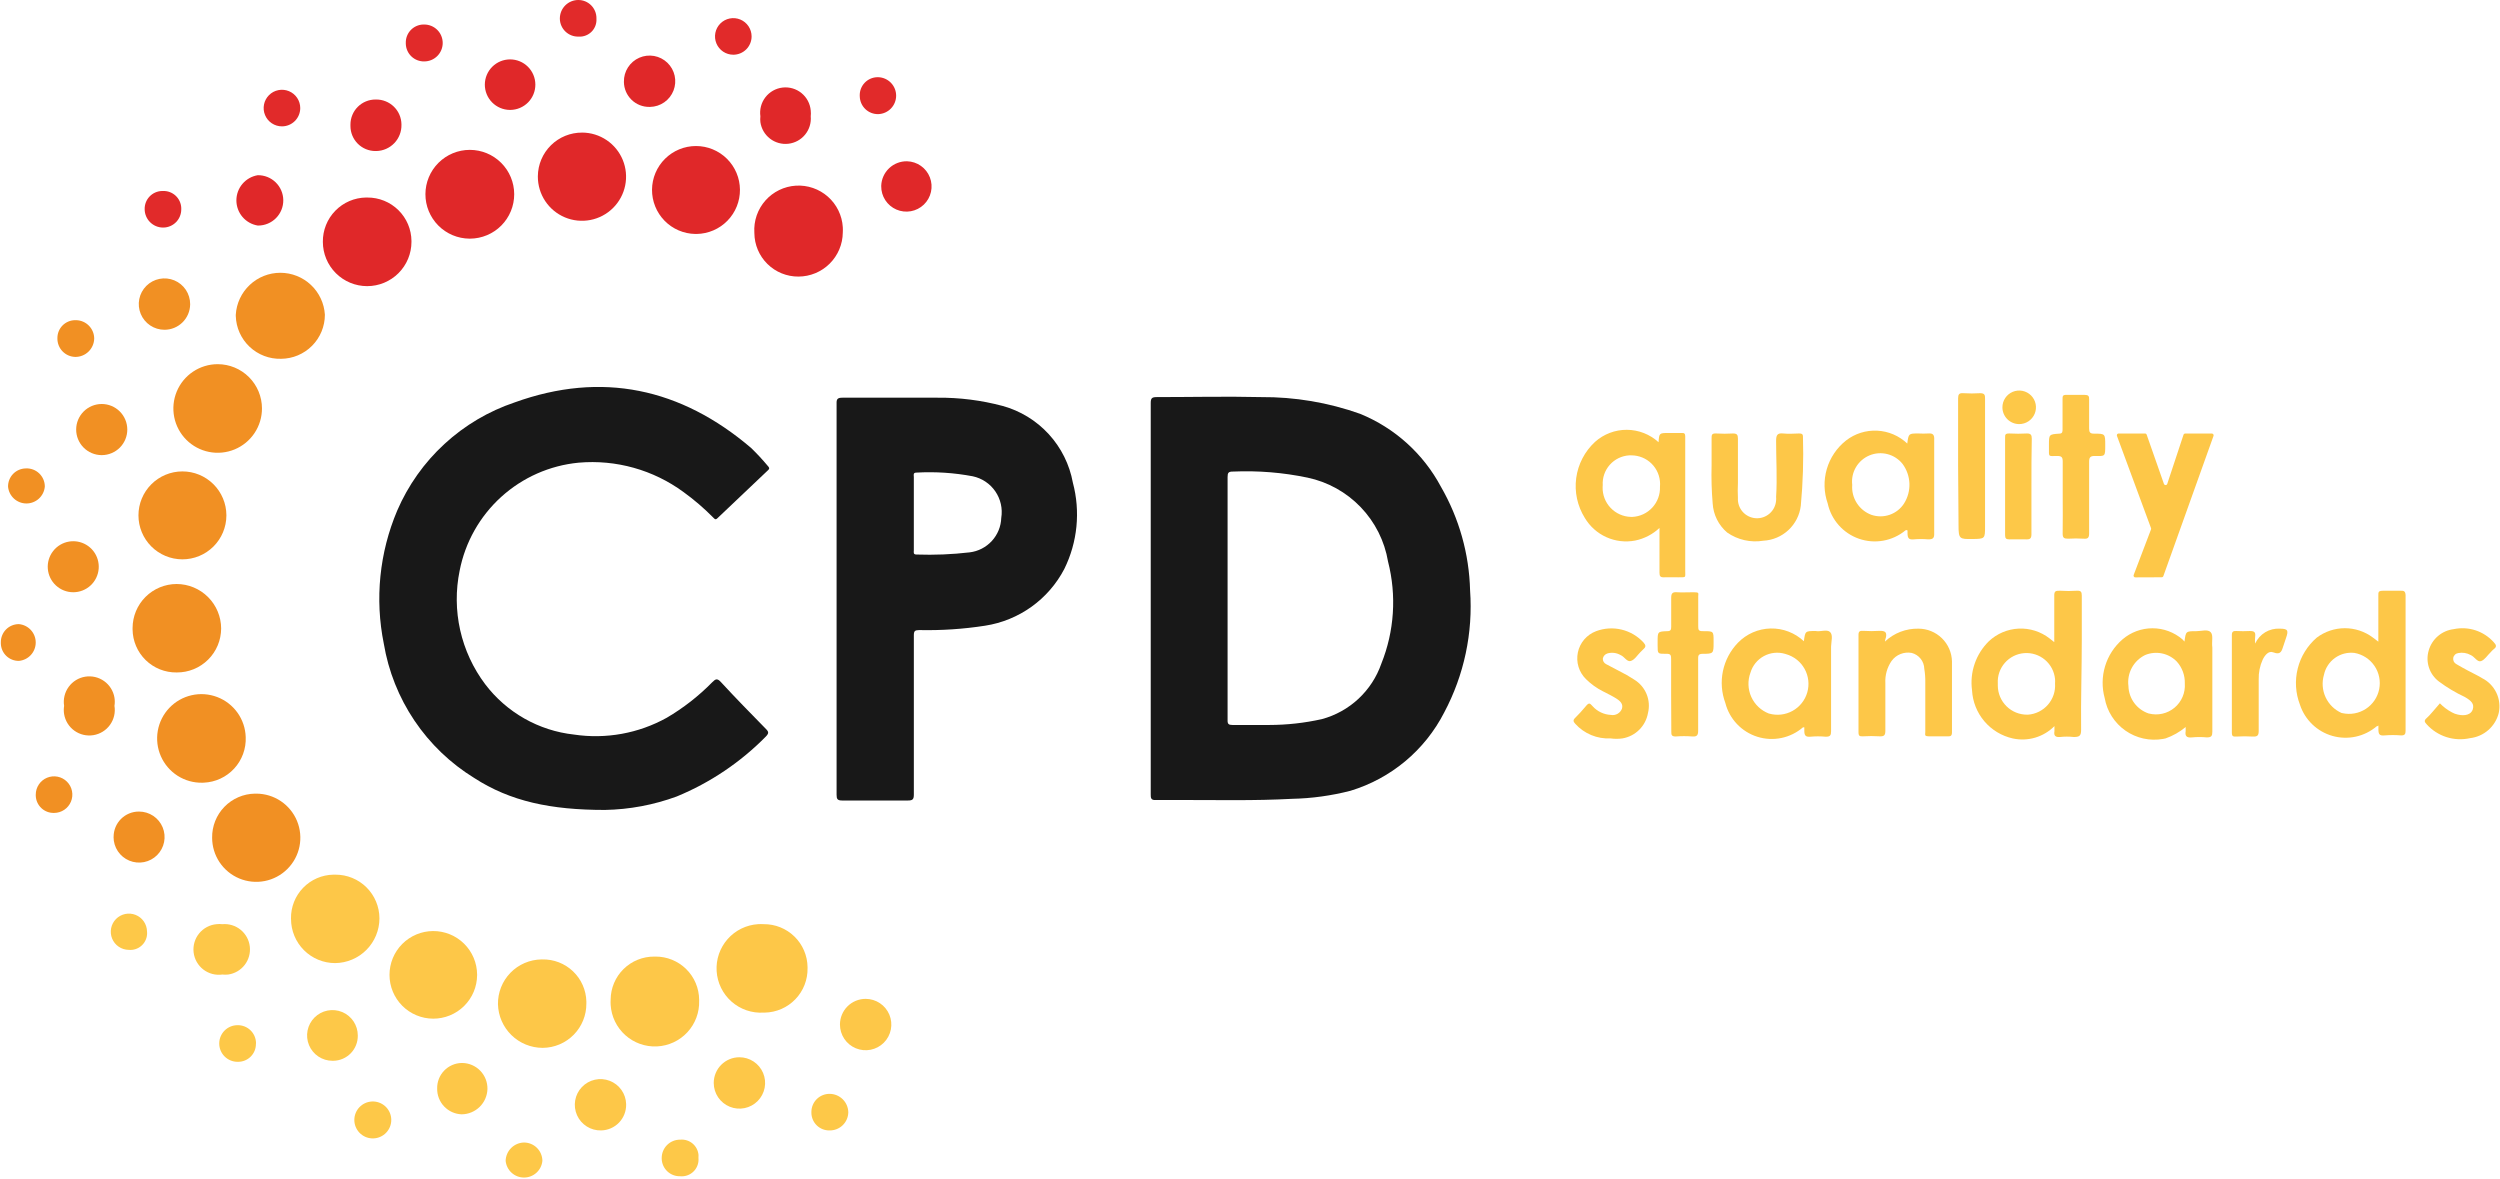 <svg width="1801" height="849" viewBox="0 0 1801 849" fill="none" xmlns="http://www.w3.org/2000/svg">
<path d="M435.832 583.483C396.787 583.483 367.643 577.319 341.537 560.402C324.418 549.857 309.756 535.769 298.536 519.086C287.316 502.403 279.798 483.51 276.487 463.679C269.966 431.478 273.338 398.058 286.159 367.808C294.006 349.606 305.598 333.26 320.18 319.834C334.762 306.408 352.008 296.203 370.795 289.883C433.531 267.272 490.484 279.601 541.019 322.637C545.28 326.749 549.315 331.09 553.106 335.639C554.072 336.732 554.797 337.457 553.106 338.906L516.832 373.337C515.142 375.027 514.532 373.337 513.693 372.727C507.115 366.068 499.998 359.964 492.416 354.475C470.635 338.479 443.777 330.957 416.856 333.313C396.099 335.301 376.54 343.943 361.093 357.951C345.647 371.959 335.141 390.583 331.14 411.047C328.219 425.214 328.347 439.839 331.516 453.952C334.685 468.065 340.822 481.342 349.518 492.899C357.152 502.974 366.76 511.386 377.754 517.623C388.748 523.86 400.898 527.79 413.462 529.174C436.476 532.626 459.985 528.372 480.329 517.074C492.298 510.042 503.289 501.466 513.019 491.565C515.434 489.15 516.642 488.311 519.539 491.565C530.063 503.004 540.943 514.061 551.823 525.183C553.882 527.229 553.882 528.322 551.823 530.495C533.525 549.116 511.648 563.841 487.51 573.785C470.945 579.874 453.478 583.152 435.832 583.483Z" fill="#181818"/>
<path d="M1357.9 462.193C1364.42 456.039 1373.09 452.697 1382.05 452.889C1388.35 452.887 1394.41 455.351 1398.92 459.754C1403.44 464.157 1406.05 470.151 1406.2 476.453V527.56C1406.2 530.102 1405.23 530.585 1403.06 530.458H1390.25C1386.02 530.458 1386.98 529.619 1386.98 527.192V491.604C1387.04 488.322 1386.8 485.042 1386.26 481.804C1386.2 479.169 1385.28 476.625 1383.64 474.56C1382 472.495 1379.74 471.022 1377.18 470.365C1374.46 469.864 1371.66 470.143 1369.09 471.168C1366.53 472.194 1364.3 473.925 1362.68 476.161C1359.48 480.846 1357.9 486.457 1358.21 492.125V526.34C1358.21 529.721 1357.35 530.572 1354.1 530.445C1350.07 530.204 1346.03 530.204 1342 530.445C1339.83 530.445 1338.86 530.445 1338.86 527.42V457.363C1338.86 454.821 1339.83 454.338 1342.13 454.453C1346.15 454.719 1350.19 454.719 1354.22 454.453C1357.96 454.453 1359.3 455.304 1358.69 458.926C1358.31 459.983 1358.04 461.078 1357.9 462.193Z" fill="#FDC748"/>
<path d="M343.711 702.535C343.646 710.883 340.275 718.865 334.337 724.734C328.399 730.602 320.378 733.879 312.03 733.846C303.681 733.813 295.686 730.474 289.794 724.559C283.903 718.644 280.595 710.636 280.595 702.287C280.595 693.939 283.903 685.931 289.794 680.016C295.686 674.101 303.681 670.762 312.03 670.729C320.378 670.696 328.399 673.972 334.337 679.841C340.275 685.709 343.646 693.691 343.711 702.039V702.535Z" fill="#FDC748"/>
<path d="M163.091 371.403C163.057 379.792 159.697 387.825 153.747 393.739C147.797 399.654 139.743 402.966 131.354 402.949C122.965 402.932 114.925 399.588 108.999 393.65C103.073 387.712 99.745 379.665 99.745 371.276C99.745 362.886 103.073 354.84 108.999 348.902C114.925 342.964 122.965 339.619 131.354 339.603C139.743 339.586 147.797 342.898 153.747 348.812C159.697 354.726 163.057 362.759 163.091 371.149V371.403Z" fill="#F19023"/>
<path d="M152.821 603.514C152.695 595.213 155.872 587.202 161.652 581.244C167.432 575.285 175.342 571.866 183.643 571.739H184.736C191.014 571.766 197.144 573.653 202.351 577.162C207.557 580.67 211.608 585.642 213.992 591.45C216.375 597.259 216.985 603.643 215.743 609.798C214.501 615.952 211.464 621.601 207.015 626.031C202.565 630.461 196.903 633.473 190.744 634.688C184.584 635.902 178.202 635.265 172.404 632.856C166.606 630.447 161.652 626.374 158.166 621.152C154.681 615.93 152.821 609.792 152.821 603.514Z" fill="#F19023"/>
<path d="M581.756 697.453C581.837 701.58 581.104 705.683 579.598 709.526C578.093 713.37 575.845 716.879 572.982 719.854C570.12 722.828 566.699 725.21 562.916 726.862C559.133 728.514 555.062 729.404 550.934 729.482H550.083C545.899 729.739 541.706 729.171 537.742 727.808C533.778 726.445 530.122 724.315 526.981 721.539C523.84 718.763 521.277 715.396 519.438 711.63C517.599 707.863 516.52 703.771 516.262 699.588C516.004 695.404 516.572 691.211 517.935 687.247C519.298 683.283 521.428 679.627 524.204 676.486C526.98 673.345 530.347 670.782 534.114 668.943C537.88 667.104 541.972 666.025 546.155 665.767C547.463 665.69 548.775 665.69 550.083 665.767C558.387 665.672 566.388 668.879 572.328 674.683C578.268 680.486 581.659 688.412 581.756 696.715V697.453Z" fill="#FDC748"/>
<path d="M188.726 294.266C188.726 300.578 186.854 306.748 183.347 311.997C179.84 317.245 174.856 321.336 169.024 323.751C163.193 326.167 156.776 326.799 150.585 325.567C144.394 324.336 138.707 321.296 134.244 316.833C129.781 312.369 126.741 306.683 125.51 300.492C124.278 294.301 124.91 287.884 127.326 282.053C129.741 276.221 133.832 271.237 139.08 267.73C144.329 264.223 150.499 262.351 156.811 262.351C165.275 262.351 173.393 265.714 179.378 271.699C185.363 277.684 188.726 285.801 188.726 294.266Z" fill="#F19023"/>
<path d="M472.106 689.116C480.41 689.051 488.399 692.288 494.317 698.113C500.235 703.938 503.598 711.875 503.665 720.179C503.665 720.42 503.665 720.662 503.665 720.916C503.939 729.298 500.903 737.451 495.214 743.612C489.524 749.773 481.638 753.448 473.261 753.84C464.884 754.233 456.688 751.312 450.448 745.71C444.207 740.107 440.422 732.274 439.912 723.903C439.83 722.633 439.83 721.359 439.912 720.09C439.94 715.994 440.775 711.945 442.369 708.172C443.963 704.399 446.284 700.978 449.201 698.103C452.117 695.227 455.572 692.955 459.367 691.415C463.162 689.875 467.223 689.098 471.318 689.128L472.106 689.116Z" fill="#FDC748"/>
<path d="M543.435 167.574C543.178 163.39 543.746 159.197 545.109 155.233C546.472 151.269 548.602 147.613 551.378 144.472C554.154 141.332 557.521 138.769 561.287 136.929C565.054 135.09 569.146 134.011 573.329 133.753C577.513 133.495 581.706 134.064 585.67 135.426C589.634 136.789 593.29 138.919 596.431 141.695C599.572 144.471 602.135 147.838 603.974 151.605C605.813 155.371 606.893 159.463 607.15 163.647C607.227 164.955 607.227 166.266 607.15 167.574C607.054 175.988 603.651 184.027 597.677 189.953C591.703 195.879 583.638 199.218 575.223 199.247C566.857 199.305 558.811 196.038 552.853 190.166C546.895 184.293 543.512 176.295 543.448 167.93L543.435 167.574Z" fill="#E02829"/>
<path d="M338.27 171.922C329.805 171.873 321.705 168.47 315.745 162.459C309.785 156.447 306.452 148.318 306.477 139.852C306.501 131.387 309.881 123.277 315.875 117.3C321.87 111.323 329.99 107.966 338.455 107.966C346.92 107.966 355.04 111.323 361.034 117.3C367.029 123.277 370.408 131.387 370.433 139.852C370.457 148.318 367.124 156.447 361.164 162.459C355.204 168.47 347.104 171.873 338.639 171.922H338.27Z" fill="#E02829"/>
<path d="M500.883 168.541C492.527 168.407 484.564 164.977 478.727 158.997C472.89 153.018 469.652 144.974 469.719 136.618C469.786 128.262 473.152 120.271 479.085 114.386C485.017 108.501 493.035 105.199 501.391 105.199C509.747 105.199 517.765 108.501 523.697 114.386C529.63 120.271 532.996 128.262 533.063 136.618C533.13 144.974 529.892 153.018 524.055 158.997C518.218 164.977 510.255 168.407 501.899 168.541H500.883Z" fill="#E02829"/>
<path d="M419.4 95.51C425.681 95.54 431.813 97.432 437.02 100.946C442.227 104.459 446.276 109.437 448.655 115.251C451.034 121.065 451.636 127.454 450.386 133.61C449.136 139.766 446.088 145.413 441.63 149.838C437.171 154.263 431.501 157.267 425.336 158.471C419.17 159.674 412.786 159.024 406.991 156.601C401.195 154.178 396.248 150.091 392.774 144.857C389.3 139.624 387.455 133.478 387.472 127.196V126.967C387.536 118.566 390.934 110.534 396.919 104.637C402.904 98.74 410.986 95.462 419.387 95.523L419.4 95.51Z" fill="#E02829"/>
<path d="M127.184 484.435C123.073 484.483 118.992 483.722 115.176 482.193C111.359 480.665 107.881 478.4 104.94 475.527C101.998 472.654 99.652 469.23 98.034 465.451C96.416 461.671 95.559 457.61 95.511 453.499C95.511 453.13 95.511 452.761 95.511 452.406C95.534 443.994 98.892 435.935 104.849 429.995C110.805 424.055 118.874 420.72 127.286 420.72C135.772 420.753 143.901 424.14 149.901 430.142C155.901 436.144 159.285 444.275 159.315 452.762C159.301 456.937 158.465 461.07 156.853 464.922C155.242 468.775 152.887 472.272 149.923 475.214C146.959 478.155 143.444 480.484 139.579 482.066C135.715 483.648 131.576 484.453 127.4 484.435H127.184Z" fill="#F19023"/>
<path d="M145.704 563.871C139.409 563.989 133.221 562.242 127.917 558.85C122.613 555.459 118.43 550.575 115.896 544.812C113.361 539.049 112.587 532.666 113.671 526.464C114.756 520.263 117.65 514.521 121.991 509.96C126.331 505.4 131.923 502.225 138.063 500.835C144.203 499.445 150.617 499.902 156.498 502.149C162.379 504.395 167.464 508.331 171.114 513.461C174.763 518.591 176.814 524.685 177.009 530.978C177.184 535.118 176.542 539.253 175.119 543.145C173.697 547.037 171.521 550.611 168.716 553.662C165.912 556.713 162.534 559.182 158.775 560.927C155.016 562.672 150.95 563.66 146.81 563.833L145.704 563.871Z" fill="#F19023"/>
<path d="M202.504 258.476C194.081 258.712 185.908 255.592 179.785 249.802C173.661 244.013 170.089 236.028 169.853 227.604C169.853 227.324 169.853 227.032 169.853 226.752C170.341 218.57 173.936 210.884 179.902 205.264C185.868 199.643 193.755 196.513 201.952 196.513C210.148 196.513 218.035 199.643 224.001 205.264C229.967 210.884 233.562 218.57 234.05 226.752C234.037 235.131 230.715 243.166 224.807 249.107C218.899 255.049 210.883 258.416 202.504 258.476Z" fill="#F19023"/>
<path d="M209.634 661.676C209.505 653.437 212.652 645.484 218.383 639.564C224.115 633.644 231.962 630.241 240.201 630.104H241.675C250.043 630.074 258.08 633.368 264.02 639.262C269.96 645.156 273.315 653.168 273.349 661.536V661.663C273.319 670.141 269.955 678.266 263.983 684.283C258.011 690.3 249.911 693.726 241.434 693.819C233.007 693.819 224.925 690.471 218.966 684.513C213.007 678.554 209.659 670.472 209.659 662.044L209.634 661.676Z" fill="#FDC748"/>
<path d="M264.644 142.307C273.007 142.249 281.051 145.514 287.009 151.384C292.967 157.253 296.351 165.248 296.418 173.611V174.221C296.418 182.686 293.056 190.803 287.071 196.788C281.086 202.774 272.968 206.136 264.504 206.136C256.039 206.136 247.922 202.774 241.937 196.788C235.952 190.803 232.589 182.686 232.589 174.221C232.491 165.853 235.72 157.789 241.567 151.802C247.413 145.814 255.399 142.394 263.767 142.294L264.644 142.307Z" fill="#E02829"/>
<path d="M422.41 722.961C422.444 727.119 421.658 731.242 420.098 735.096C418.538 738.95 416.234 742.46 413.317 745.423C410.401 748.387 406.929 750.747 403.101 752.369C399.272 753.991 395.162 754.842 391.004 754.876H390.89C382.493 754.852 374.437 751.555 368.432 745.686C362.428 739.817 358.948 731.838 358.733 723.444C358.668 719.269 359.426 715.122 360.964 711.24C362.502 707.358 364.79 703.818 367.697 700.821C370.605 697.824 374.074 695.429 377.908 693.774C381.741 692.118 385.863 691.235 390.038 691.173H390.648C398.883 690.982 406.856 694.07 412.815 699.757C418.774 705.444 422.23 713.265 422.423 721.499C422.423 722.02 422.423 722.478 422.41 722.961Z" fill="#FDC748"/>
<path d="M1233.03 335.257V315.912C1233.03 313.37 1233.03 312.099 1236.41 312.277C1240.43 312.519 1244.47 312.519 1248.49 312.277C1251.28 312.277 1252 313.243 1252 315.912V348.069C1251.82 351.612 1251.82 355.163 1252 358.707C1251.89 360.513 1252.13 362.324 1252.71 364.036C1253.3 365.748 1254.22 367.328 1255.41 368.686C1256.61 370.044 1258.06 371.153 1259.69 371.95C1261.31 372.746 1263.08 373.215 1264.88 373.33C1266.69 373.444 1268.5 373.201 1270.21 372.616C1271.92 372.03 1273.5 371.114 1274.86 369.917C1276.22 368.721 1277.33 367.269 1278.13 365.645C1278.92 364.02 1279.39 362.254 1279.51 360.448C1279.59 359.628 1279.59 358.802 1279.51 357.982C1280.36 344.561 1279.51 331.025 1279.51 317.603C1279.51 313.485 1280.36 311.794 1284.7 312.277C1289.05 312.76 1292.2 312.277 1295.83 312.277C1297.53 312.277 1298.85 312.277 1298.85 314.578C1299.36 331.198 1298.84 347.833 1297.29 364.388C1296.47 371.082 1293.31 377.273 1288.38 381.871C1283.45 386.469 1277.05 389.181 1270.32 389.528C1261.17 391.042 1251.8 388.916 1244.21 383.606C1241.16 380.999 1238.67 377.804 1236.88 374.212C1235.09 370.619 1234.05 366.703 1233.81 362.698C1233.04 353.573 1232.78 344.411 1233.03 335.257Z" fill="#FDC748"/>
<path d="M1757.7 506.675C1760.24 509.301 1763.18 511.506 1766.41 513.208C1767.73 513.958 1769.16 514.49 1770.64 514.784C1775.73 515.992 1780.32 514.784 1781.41 510.971C1782.5 507.158 1780.56 504.921 1775.6 502.074C1769.03 499.01 1762.79 495.284 1756.98 490.953C1753.64 488.428 1751.15 484.949 1749.84 480.978C1748.52 477.006 1748.44 472.728 1749.61 468.711C1750.74 464.64 1753.06 460.998 1756.27 458.245C1759.47 455.492 1763.42 453.751 1767.62 453.243C1772.84 452.132 1778.26 452.419 1783.34 454.075C1788.41 455.73 1792.96 458.697 1796.52 462.673C1798.21 464.478 1798.94 465.927 1796.52 467.63C1795.69 468.328 1794.92 469.093 1794.22 469.918C1791.92 472.104 1789.99 475.358 1787.33 476.273C1784.68 477.188 1782.73 473.134 1779.96 471.926C1777.21 470.372 1773.99 469.858 1770.89 470.477C1769.99 470.607 1769.16 471.018 1768.52 471.652C1767.88 472.286 1767.45 473.109 1767.31 474C1767.17 474.892 1767.32 475.806 1767.73 476.608C1768.15 477.41 1768.81 478.059 1769.61 478.459C1772.27 480.15 1775.05 481.471 1777.82 483.047C1780.6 484.623 1784.73 486.428 1787.99 488.487C1792.52 490.739 1796.16 494.434 1798.36 498.989C1800.55 503.544 1801.16 508.699 1800.09 513.64C1798.9 518.406 1796.28 522.695 1792.58 525.933C1788.89 529.172 1784.29 531.206 1779.41 531.765C1773.8 533.019 1767.96 532.762 1762.48 531.02C1757 529.279 1752.08 526.115 1748.22 521.851C1746.65 520.16 1746.05 519.08 1748.22 517.263C1750.4 515.445 1754.45 510.31 1757.7 506.675Z" fill="#FDC748"/>
<path d="M1160.25 531.944C1155.5 532.192 1150.75 531.377 1146.35 529.559C1141.95 527.74 1138.02 524.964 1134.83 521.433C1133.38 519.857 1133.01 518.776 1134.83 517.073C1137.47 514.465 1139.97 511.724 1142.33 508.862C1144.74 505.952 1145.23 506.435 1147.41 508.862C1150.78 512.566 1155.48 514.783 1160.48 515.027C1162.12 515.335 1163.82 515.056 1165.27 514.238C1166.73 513.42 1167.85 512.115 1168.45 510.553C1169.54 507.045 1167 504.872 1164.34 503.181C1161.68 501.491 1157.99 499.673 1154.67 497.983C1150.21 495.722 1146.14 492.785 1142.58 489.276C1140.06 486.818 1138.19 483.76 1137.16 480.388C1136.13 477.016 1135.98 473.439 1136.7 469.989C1137.42 466.538 1139.01 463.327 1141.3 460.653C1143.6 457.979 1146.54 455.929 1149.84 454.693C1155.71 452.493 1162.1 452.101 1168.2 453.567C1174.3 455.032 1179.81 458.288 1184.04 462.916C1185.74 464.848 1185.74 466.055 1184.04 467.517L1181.75 469.805C1179.45 472.105 1177.64 475.245 1174.85 476.16C1172.07 477.075 1170.26 473.02 1167.48 471.927C1166.07 471.101 1164.51 470.568 1162.89 470.361C1161.27 470.153 1159.62 470.275 1158.05 470.72C1157.19 470.962 1156.42 471.442 1155.82 472.106C1155.22 472.769 1154.82 473.589 1154.67 474.469C1154.64 475.298 1154.85 476.118 1155.28 476.828C1155.71 477.537 1156.33 478.105 1157.08 478.46L1166.27 483.303C1170.07 485.159 1173.75 487.256 1177.28 489.581C1181.29 492.024 1184.42 495.685 1186.2 500.029C1187.98 504.373 1188.33 509.174 1187.19 513.73C1186.38 518.283 1184.18 522.475 1180.9 525.734C1177.62 528.993 1173.41 531.161 1168.85 531.944C1166 532.353 1163.1 532.353 1160.25 531.944Z" fill="#FDC748"/>
<path d="M1203.88 500.397V475.245C1203.88 472.232 1203.88 470.771 1200.07 471.012C1194.15 471.012 1194.15 471.012 1194.15 465.089V462.318C1194.15 455.061 1194.15 454.934 1201.16 454.692C1203.45 454.692 1203.93 453.727 1203.93 451.668V430.633C1203.93 427.252 1205.03 426.413 1208.16 426.654C1211.3 426.896 1216.15 426.654 1220.25 426.654C1224.36 426.654 1223.4 427.379 1223.4 429.667V450.702C1223.4 453.727 1223.4 454.82 1227.22 454.692C1234.47 454.692 1234.47 454.693 1234.47 461.95V462.801C1234.47 470.771 1234.47 471.012 1226.49 471.012C1223.23 471.012 1223.35 472.715 1223.35 474.825V526.326C1223.35 529.465 1222.63 530.8 1219.23 530.558C1215.21 530.24 1211.17 530.24 1207.15 530.558C1204.61 530.558 1203.88 529.707 1204.01 527.165C1204.01 518.293 1203.88 509.345 1203.88 500.397Z" fill="#FDC748"/>
<path d="M1485.98 357.981V332.473C1485.98 329.32 1485.14 328.482 1481.99 328.482C1475.47 328.482 1476.06 329.562 1476.06 322.673V320.627C1476.06 313.001 1476.06 312.886 1483.45 312.404C1485.86 312.404 1485.86 310.955 1485.86 309.251V287.734C1485.86 285.319 1485.86 284.353 1489 284.48H1501.85C1504.4 284.48 1505.12 285.319 1505.01 287.734V308.768C1505.01 311.438 1505.73 312.404 1508.5 312.404C1516.61 312.404 1516.61 312.404 1516.61 320.741C1516.61 329.079 1516.61 328.596 1508.98 328.482C1505.84 328.482 1505.01 329.562 1505.01 332.587V384.088C1505.01 387.24 1504.28 388.32 1501.19 388.079C1497.38 387.839 1493.56 387.839 1489.75 388.079C1486.84 388.079 1485.94 387.354 1485.94 384.456C1486.11 375.635 1485.98 366.802 1485.98 357.981Z" fill="#FDC748"/>
<path d="M1410.62 335.371V287.01C1410.62 284.112 1411.35 283.019 1414.44 283.26C1418.46 283.515 1422.5 283.515 1426.52 283.26C1430.03 283.26 1430.03 284.836 1430.03 287.493V379.004C1430.03 388.194 1430.03 388.194 1420.84 388.308C1411.65 388.423 1410.93 388.308 1410.93 378.521L1410.62 335.371Z" fill="#FDC748"/>
<path d="M1624.61 463.641C1626.14 460.26 1628.66 457.422 1631.83 455.502C1635.01 453.582 1638.69 452.671 1642.4 452.888C1648.21 452.888 1648.76 454.159 1646.87 459.536L1645.06 464.976C1643.79 468.484 1643.49 472.233 1637.57 469.932C1634.3 468.661 1631.63 471.979 1630.07 475.131C1628.02 479.644 1627.03 484.565 1627.17 489.518V526.504C1627.17 529.898 1626.19 530.737 1623.06 530.622C1619.03 530.368 1614.99 530.368 1610.97 530.622C1608.67 530.622 1607.83 530.622 1607.83 527.597V457.477C1607.83 455.062 1608.8 454.452 1610.97 454.579C1614.27 454.757 1617.58 454.757 1620.88 454.579C1624.15 454.579 1624.99 455.545 1624.63 458.57C1624.44 460.254 1624.43 461.955 1624.61 463.641Z" fill="#FDC748"/>
<path d="M1463.45 350.611V384.813C1463.45 387.724 1462.61 388.69 1459.71 388.562C1456.81 388.435 1451.48 388.562 1447.61 388.562C1445.32 388.562 1444.47 387.965 1444.47 385.537V315.429C1444.47 313.129 1444.47 312.277 1447.49 312.277C1451.76 312.519 1456.04 312.519 1460.31 312.277C1463.09 312.277 1463.69 313.485 1463.69 316.027C1463.44 327.389 1463.45 338.511 1463.45 350.611Z" fill="#FDC848"/>
<path d="M73.143 327.873C68.271 327.834 63.613 325.867 60.189 322.402C56.765 318.936 54.853 314.255 54.872 309.384C54.892 304.512 56.84 299.846 60.292 296.408C63.744 292.97 68.417 291.04 73.289 291.04C78.16 291.04 82.834 292.97 86.285 296.408C89.737 299.846 91.686 304.512 91.705 309.384C91.725 314.255 89.813 318.936 86.389 322.402C82.964 325.867 78.306 327.834 73.435 327.873H73.143Z" fill="#F19023"/>
<path d="M623.597 719.58C627.259 719.578 630.838 720.661 633.883 722.694C636.929 724.726 639.303 727.616 640.705 730.998C642.107 734.38 642.475 738.102 641.761 741.693C641.047 745.284 639.284 748.582 636.696 751.171C634.107 753.76 630.808 755.523 627.217 756.236C623.626 756.95 619.904 756.583 616.523 755.18C613.141 753.778 610.25 751.404 608.218 748.359C606.186 745.314 605.102 741.734 605.104 738.073C605.103 735.644 605.58 733.239 606.509 730.994C607.438 728.75 608.8 726.71 610.517 724.993C612.235 723.275 614.274 721.913 616.519 720.984C618.763 720.056 621.168 719.578 623.597 719.58Z" fill="#FDC748"/>
<path d="M118.479 237.568C114.818 237.568 111.24 236.482 108.196 234.448C105.153 232.414 102.781 229.523 101.381 226.141C99.98 222.759 99.615 219.037 100.33 215.447C101.045 211.857 102.808 208.56 105.398 205.972C107.987 203.385 111.286 201.623 114.876 200.911C118.467 200.198 122.188 200.566 125.569 201.969C128.951 203.372 131.84 205.745 133.872 208.79C135.904 211.835 136.987 215.414 136.985 219.075V219.317C136.918 224.18 134.939 228.822 131.475 232.238C128.012 235.654 123.343 237.568 118.479 237.568Z" fill="#F19023"/>
<path d="M532.556 761.649C536.217 761.624 539.803 762.685 542.86 764.698C545.917 766.712 548.309 769.586 549.732 772.959C551.156 776.331 551.547 780.05 550.857 783.645C550.166 787.24 548.425 790.549 545.854 793.154C543.282 795.76 539.996 797.544 536.41 798.281C532.825 799.018 529.101 798.676 525.71 797.296C522.319 795.917 519.414 793.563 517.361 790.532C515.308 787.501 514.2 783.93 514.178 780.269V780.028C514.208 775.163 516.154 770.506 519.594 767.066C523.034 763.625 527.691 761.679 532.556 761.649Z" fill="#FDC748"/>
<path d="M367.289 79.189C362.478 79.141 357.882 77.189 354.506 73.761C351.13 70.334 349.248 65.709 349.273 60.898C349.297 56.087 351.225 51.481 354.636 48.087C358.047 44.694 362.662 42.789 367.473 42.789C372.284 42.789 376.9 44.694 380.31 48.087C383.721 51.481 385.649 56.087 385.674 60.898C385.698 65.709 383.816 70.334 380.44 73.761C377.064 77.189 372.468 79.141 367.657 79.189H367.289Z" fill="#E02829"/>
<path d="M653.453 116.187C657.028 116.283 660.496 117.433 663.419 119.494C666.342 121.555 668.591 124.434 669.882 127.769C671.173 131.104 671.45 134.747 670.677 138.239C669.904 141.731 668.115 144.916 665.537 147.395C662.958 149.873 659.704 151.534 656.184 152.168C652.664 152.802 649.035 152.381 645.754 150.958C642.473 149.536 639.685 147.175 637.742 144.172C635.799 141.169 634.787 137.659 634.833 134.083V133.841C634.993 129.042 637.036 124.498 640.521 121.194C644.006 117.89 648.652 116.091 653.453 116.187Z" fill="#E02829"/>
<path d="M451.071 795.623C451.167 800.496 449.323 805.206 445.946 808.72C442.568 812.233 437.934 814.261 433.061 814.358C429.406 814.452 425.804 813.46 422.712 811.508C419.619 809.555 417.175 806.73 415.689 803.389C414.202 800.047 413.74 796.34 414.359 792.736C414.979 789.132 416.654 785.793 419.171 783.14C421.689 780.488 424.936 778.641 428.503 777.834C432.07 777.027 435.796 777.295 439.21 778.606C442.625 779.916 445.574 782.209 447.685 785.195C449.796 788.181 450.975 791.726 451.071 795.382C451.059 795.471 451.071 795.547 451.071 795.623Z" fill="#FDC748"/>
<path d="M160.193 665.779C164.936 665.356 169.656 666.802 173.348 669.808C177.04 672.815 179.412 677.144 179.959 681.873C180.506 686.603 179.184 691.359 176.275 695.129C173.367 698.898 169.101 701.383 164.387 702.053C162.994 702.206 161.587 702.206 160.193 702.053C157.779 702.397 155.32 702.253 152.962 701.631C150.604 701.009 148.394 699.921 146.464 698.431C144.533 696.941 142.92 695.08 141.72 692.957C140.52 690.834 139.758 688.492 139.478 686.069C139.198 683.647 139.406 681.192 140.089 678.851C140.773 676.51 141.918 674.33 143.458 672.439C144.998 670.548 146.901 668.984 149.055 667.841C151.209 666.697 153.57 665.996 155.999 665.779C157.392 665.614 158.8 665.614 160.193 665.779Z" fill="#FDC748"/>
<path d="M584.056 83.791C584.479 88.534 583.033 93.254 580.027 96.946C577.021 100.638 572.692 103.01 567.962 103.557C563.233 104.104 558.476 102.782 554.707 99.874C550.937 96.965 548.453 92.699 547.782 87.986C547.63 86.592 547.63 85.185 547.782 83.791C547.439 81.377 547.582 78.918 548.204 76.56C548.826 74.202 549.915 71.993 551.404 70.062C552.894 68.131 554.756 66.518 556.879 65.318C559.002 64.118 561.344 63.356 563.766 63.076C566.189 62.796 568.643 63.004 570.984 63.687C573.325 64.371 575.505 65.516 577.397 67.056C579.288 68.596 580.851 70.499 581.995 72.653C583.139 74.807 583.84 77.168 584.056 79.597C584.209 80.991 584.209 82.397 584.056 83.791Z" fill="#E02829"/>
<path d="M314.935 784.134C314.84 779.366 316.64 774.755 319.94 771.312C323.24 767.869 327.771 765.875 332.539 765.769H333.149C338.02 765.869 342.652 767.898 346.029 771.41C349.406 774.923 351.251 779.632 351.159 784.503C351.03 789.367 349.016 793.99 345.541 797.396C342.067 800.802 337.404 802.723 332.539 802.755C327.748 802.582 323.217 800.533 319.924 797.049C316.631 793.566 314.839 788.927 314.935 784.134Z" fill="#FDC748"/>
<path d="M239.502 764.191C235.888 764.193 232.355 763.124 229.35 761.118C226.344 759.112 224.001 756.26 222.617 752.922C221.233 749.584 220.871 745.911 221.575 742.367C222.279 738.823 224.019 735.567 226.574 733.012C229.129 730.457 232.385 728.717 235.929 728.013C239.473 727.309 243.146 727.671 246.484 729.055C249.822 730.439 252.674 732.782 254.68 735.788C256.686 738.793 257.756 742.326 257.753 745.94V746.054C257.818 750.798 255.995 755.374 252.687 758.775C249.379 762.176 244.856 764.124 240.112 764.191H239.502Z" fill="#FDC848"/>
<path d="M55.742 390.14C60.297 390.887 64.404 393.321 67.247 396.958C70.09 400.594 71.46 405.168 71.086 409.768C70.711 414.369 68.619 418.661 65.225 421.789C61.831 424.918 57.384 426.655 52.768 426.655C48.152 426.655 43.705 424.918 40.311 421.789C36.917 418.661 34.825 414.369 34.45 409.768C34.075 405.168 35.445 400.594 38.288 396.958C41.131 393.321 45.239 390.887 49.794 390.14C51.764 389.822 53.772 389.822 55.742 390.14Z" fill="#F19023"/>
<path d="M467.875 77.017C465.491 77.053 463.124 76.618 460.908 75.737C458.692 74.856 456.672 73.548 454.963 71.885C453.253 70.223 451.888 68.24 450.946 66.05C450.004 63.86 449.503 61.506 449.471 59.122V58.88C449.401 55.224 450.417 51.63 452.39 48.551C454.363 45.472 457.204 43.047 460.555 41.583C463.906 40.118 467.616 39.68 471.215 40.324C474.815 40.967 478.143 42.664 480.779 45.198C483.415 47.733 485.24 50.992 486.024 54.563C486.808 58.135 486.515 61.859 485.183 65.265C483.851 68.67 481.539 71.604 478.54 73.696C475.541 75.788 471.989 76.944 468.333 77.017H467.875Z" fill="#E02829"/>
<path d="M204.08 144.24C204.096 146.621 203.644 148.982 202.748 151.189C201.851 153.395 200.529 155.403 198.857 157.098C197.184 158.793 195.194 160.141 193 161.067C190.806 161.992 188.451 162.476 186.07 162.491H185.701C181.399 161.787 177.487 159.576 174.664 156.254C171.842 152.931 170.292 148.714 170.292 144.354C170.292 139.995 171.842 135.777 174.664 132.455C177.487 129.132 181.399 126.922 185.701 126.217C190.51 126.156 195.147 128.007 198.593 131.362C202.039 134.717 204.013 139.304 204.08 144.113V144.24Z" fill="#E02829"/>
<path d="M81.849 602.789C81.852 597.986 83.759 593.381 87.151 589.981C90.543 586.582 95.145 584.665 99.948 584.652H100.189C103.825 584.652 107.378 585.73 110.401 587.75C113.424 589.77 115.779 592.641 117.17 596C118.561 599.359 118.924 603.055 118.214 606.621C117.503 610.186 115.752 613.461 113.18 616.031C110.609 618.6 107.333 620.35 103.767 621.057C100.201 621.765 96.505 621.399 93.147 620.006C89.789 618.613 86.92 616.256 84.902 613.232C82.884 610.208 81.808 606.653 81.811 603.018L81.849 602.789Z" fill="#F19023"/>
<path d="M252.466 89.713C252.464 87.347 252.929 85.004 253.833 82.817C254.737 80.631 256.064 78.644 257.736 76.97C259.409 75.296 261.395 73.969 263.581 73.063C265.767 72.157 268.11 71.691 270.476 71.691H270.832C273.213 71.657 275.577 72.093 277.79 72.974C280.003 73.855 282.02 75.163 283.727 76.823C285.434 78.484 286.797 80.465 287.737 82.653C288.678 84.841 289.179 87.192 289.21 89.574V89.942C289.306 94.846 287.45 99.587 284.052 103.124C280.653 106.661 275.99 108.704 271.086 108.804H270.476C265.706 108.804 261.131 106.912 257.754 103.542C254.378 100.173 252.476 95.602 252.466 90.832C252.466 90.463 252.466 90.082 252.466 89.713Z" fill="#E02829"/>
<path d="M46.185 508.494C45.427 503.696 46.599 498.794 49.445 494.859C52.29 490.923 56.578 488.274 61.371 487.489C66.164 486.705 71.072 487.85 75.023 490.673C78.975 493.497 81.648 497.77 82.459 502.558C82.777 504.524 82.777 506.528 82.459 508.494C82.85 510.875 82.767 513.311 82.217 515.661C81.666 518.011 80.658 520.229 79.25 522.189C77.842 524.15 76.062 525.814 74.011 527.086C71.96 528.358 69.678 529.214 67.296 529.605C64.914 529.995 62.479 529.913 60.129 529.362C57.779 528.812 55.561 527.804 53.6 526.396C51.64 524.988 49.976 523.207 48.704 521.156C47.431 519.105 46.576 516.824 46.185 514.442C45.867 512.472 45.867 510.464 46.185 508.494Z" fill="#F19023"/>
<path d="M390.737 836.245C390.431 839.544 388.903 842.609 386.455 844.84C384.006 847.071 380.813 848.308 377.5 848.308C374.187 848.308 370.994 847.071 368.545 844.84C366.097 842.609 364.57 839.544 364.263 836.245C364.356 832.779 365.774 829.48 368.226 827.028C370.678 824.577 373.977 823.158 377.443 823.065C380.949 823.065 384.313 824.45 386.803 826.918C389.293 829.387 390.707 832.739 390.737 836.245Z" fill="#FDC848"/>
<path d="M597.593 814.358C595.911 814.392 594.238 814.094 592.671 813.481C591.103 812.868 589.672 811.952 588.459 810.786C587.245 809.62 586.274 808.226 585.599 806.685C584.925 805.143 584.56 803.483 584.527 801.801C584.527 801.521 584.527 801.229 584.527 800.937C584.542 799.222 584.895 797.527 585.566 795.949C586.237 794.371 587.212 792.941 588.437 791.74C589.661 790.539 591.11 789.592 592.701 788.952C594.291 788.312 595.993 787.992 597.708 788.011C601.235 788.04 604.611 789.446 607.117 791.93C609.622 794.414 611.057 797.778 611.117 801.305C611.087 803.052 610.713 804.775 610.016 806.377C609.319 807.979 608.313 809.427 607.056 810.64C605.799 811.852 604.315 812.805 602.689 813.443C601.063 814.081 599.327 814.392 597.58 814.358H597.593Z" fill="#FDC848"/>
<path d="M41.354 243.618C41.336 241.932 41.65 240.259 42.279 238.694C42.908 237.13 43.84 235.704 45.02 234.5C46.201 233.296 47.608 232.336 49.159 231.677C50.711 231.017 52.378 230.669 54.064 230.654C54.357 230.654 54.636 230.654 54.928 230.654C58.392 230.747 61.683 232.189 64.1 234.672C66.517 237.155 67.868 240.484 67.867 243.949C67.771 247.476 66.303 250.826 63.776 253.288C61.248 255.749 57.859 257.127 54.331 257.129C52.6 257.104 50.89 256.738 49.3 256.052C47.711 255.365 46.272 254.372 45.067 253.129C43.861 251.886 42.913 250.417 42.276 248.807C41.639 247.197 41.326 245.477 41.354 243.746V243.618Z" fill="#F19023"/>
<path d="M528.272 39.421C525.665 39.421 523.117 38.648 520.949 37.2C518.782 35.751 517.093 33.693 516.095 31.285C515.097 28.876 514.837 26.226 515.345 23.669C515.854 21.113 517.109 18.764 518.952 16.921C520.795 15.078 523.144 13.822 525.701 13.314C528.257 12.805 530.907 13.066 533.316 14.064C535.724 15.061 537.783 16.751 539.231 18.918C540.679 21.086 541.452 23.634 541.452 26.241C541.452 29.736 540.064 33.089 537.592 35.561C535.12 38.032 531.768 39.421 528.272 39.421Z" fill="#E12A2A"/>
<path d="M281.815 808.079C281.488 811.482 279.864 814.63 277.279 816.868C274.694 819.106 271.347 820.263 267.932 820.1C264.517 819.936 261.295 818.465 258.936 815.99C256.577 813.515 255.261 810.227 255.261 806.808C255.261 803.389 256.577 800.101 258.936 797.626C261.295 795.151 264.517 793.679 267.932 793.516C271.347 793.352 274.694 794.51 277.279 796.748C279.864 798.986 281.488 802.133 281.815 805.537C281.891 806.382 281.891 807.233 281.815 808.079Z" fill="#FDC848"/>
<path d="M619.352 68.793C619.32 67.093 619.623 65.403 620.245 63.82C620.867 62.237 621.794 60.792 622.975 59.568C624.155 58.344 625.565 57.365 627.125 56.686C628.684 56.007 630.362 55.643 632.062 55.613H632.685C636.141 55.72 639.42 57.168 641.827 59.651C644.235 62.133 645.581 65.456 645.581 68.914C645.581 72.372 644.235 75.694 641.827 78.177C639.42 80.66 636.141 82.108 632.685 82.215C630.969 82.248 629.264 81.944 627.667 81.318C626.069 80.692 624.611 79.757 623.375 78.567C622.139 77.378 621.15 75.956 620.464 74.383C619.778 72.811 619.409 71.118 619.377 69.403L619.352 68.793Z" fill="#E12A2A"/>
<path d="M18.871 337.43C20.586 337.382 22.294 337.674 23.897 338.287C25.499 338.9 26.965 339.824 28.211 341.004C29.456 342.185 30.457 343.599 31.155 345.167C31.853 346.734 32.235 348.424 32.28 350.14C32.28 350.305 32.28 350.47 32.28 350.635C31.973 353.934 30.446 356.999 27.997 359.23C25.549 361.461 22.355 362.698 19.042 362.698C15.73 362.698 12.536 361.461 10.088 359.23C7.639 356.999 6.112 353.934 5.805 350.635C5.773 348.935 6.077 347.245 6.698 345.662C7.32 344.079 8.247 342.635 9.428 341.411C10.608 340.186 12.018 339.207 13.578 338.528C15.137 337.85 16.815 337.485 18.515 337.455L18.871 337.43Z" fill="#F19023"/>
<path d="M292.338 30.954C292.289 29.257 292.574 27.566 293.179 25.979C293.784 24.392 294.695 22.939 295.861 21.705C297.028 20.47 298.426 19.477 299.976 18.783C301.526 18.089 303.197 17.707 304.895 17.66H305.632C309.158 17.66 312.54 19.06 315.033 21.554C317.526 24.047 318.927 27.428 318.927 30.954C318.927 34.48 317.526 37.862 315.033 40.355C312.54 42.848 309.158 44.249 305.632 44.249C303.918 44.283 302.213 43.978 300.616 43.352C299.02 42.726 297.562 41.791 296.327 40.601C295.092 39.411 294.104 37.989 293.42 36.416C292.735 34.844 292.367 33.152 292.338 31.437C292.325 31.276 292.325 31.115 292.338 30.954Z" fill="#E12A2A"/>
<path d="M13.672 449.622C16.971 449.929 20.036 451.456 22.267 453.904C24.498 456.353 25.735 459.546 25.735 462.859C25.735 466.172 24.498 469.365 22.267 471.814C20.036 474.262 16.971 475.789 13.672 476.096C11.99 476.13 10.317 475.832 8.75 475.219C7.182 474.606 5.751 473.691 4.538 472.524C3.324 471.358 2.353 469.965 1.678 468.423C1.004 466.881 0.639 465.222 0.606 463.539C0.606 463.285 0.606 463.043 0.606 462.802C0.574 461.102 0.878 459.412 1.499 457.829C2.121 456.246 3.049 454.801 4.229 453.577C5.409 452.353 6.82 451.373 8.379 450.695C9.938 450.016 11.616 449.651 13.316 449.622H13.672Z" fill="#F19023"/>
<path d="M105.909 670.977C106.076 672.556 105.931 674.153 105.481 675.675C105.031 677.198 104.285 678.618 103.287 679.852C102.288 681.087 101.056 682.113 99.661 682.871C98.266 683.629 96.735 684.105 95.156 684.272C94.349 684.348 93.536 684.348 92.728 684.272C90.163 684.246 87.661 683.465 85.537 682.026C83.413 680.587 81.76 678.554 80.784 676.181C79.809 673.807 79.555 671.199 80.054 668.682C80.552 666.165 81.782 663.851 83.588 662.029C85.395 660.207 87.698 658.958 90.21 658.437C92.723 657.917 95.333 658.149 97.715 659.103C100.096 660.058 102.144 661.693 103.601 663.805C105.058 665.917 105.861 668.412 105.909 670.977Z" fill="#FDC848"/>
<path d="M184.367 752.104C184.369 753.787 184.039 755.453 183.397 757.008C182.755 758.563 181.812 759.976 180.624 761.167C179.435 762.358 178.024 763.303 176.47 763.949C174.917 764.594 173.251 764.927 171.568 764.929H171.124C167.625 764.929 164.269 763.539 161.795 761.065C159.321 758.59 157.931 755.235 157.931 751.736C157.931 748.237 159.321 744.881 161.795 742.407C164.269 739.933 167.625 738.543 171.124 738.543C174.587 738.478 177.934 739.791 180.429 742.194C182.925 744.596 184.364 747.891 184.431 751.354C184.38 751.609 184.38 751.85 184.367 752.104Z" fill="#FDC848"/>
<path d="M429.669 13.429C429.9 16.627 428.852 19.787 426.754 22.213C424.657 24.639 421.683 26.133 418.484 26.367C417.9 26.405 417.314 26.405 416.73 26.367C413.267 26.459 409.908 25.172 407.394 22.789C404.879 20.405 403.414 17.121 403.321 13.657C403.321 13.543 403.321 13.416 403.321 13.289C403.321 11.542 403.666 9.812 404.335 8.198C405.003 6.584 405.984 5.118 407.22 3.884C408.456 2.649 409.923 1.67 411.537 1.002C413.152 0.335 414.882 -0.008 416.629 -0.006C420.09 -0.006 423.411 1.369 425.859 3.817C428.306 6.265 429.682 9.585 429.682 13.047L429.669 13.429Z" fill="#E12A2A"/>
<path d="M117.397 137.592C120.76 137.464 124.036 138.676 126.507 140.961C128.978 143.246 130.442 146.418 130.577 149.78C130.577 150.111 130.577 150.429 130.577 150.759C130.608 154.222 129.262 157.556 126.836 160.027C124.41 162.499 121.102 163.906 117.639 163.939H117.27C113.806 163.877 110.503 162.464 108.065 160.002C105.627 157.54 104.246 154.224 104.217 150.759C104.121 147.363 105.378 144.068 107.712 141.599C110.045 139.129 113.264 137.688 116.66 137.592H117.397Z" fill="#E12A2A"/>
<path d="M203.114 91.034C200.506 91.034 197.958 90.26 195.79 88.812C193.622 87.363 191.933 85.304 190.936 82.894C189.938 80.485 189.678 77.835 190.188 75.278C190.697 72.721 191.954 70.372 193.798 68.529C195.643 66.686 197.993 65.432 200.55 64.925C203.108 64.418 205.758 64.681 208.166 65.68C210.575 66.68 212.632 68.371 214.079 70.54C215.526 72.709 216.297 75.259 216.294 77.866C216.291 81.36 214.901 84.709 212.429 87.178C209.958 89.647 206.607 91.034 203.114 91.034Z" fill="#E12A2A"/>
<path d="M25.759 572.451C25.759 569.844 26.532 567.296 27.98 565.129C29.429 562.961 31.487 561.272 33.895 560.274C36.304 559.277 38.954 559.016 41.511 559.524C44.067 560.033 46.416 561.288 48.259 563.131C50.102 564.975 51.358 567.323 51.866 569.88C52.375 572.437 52.114 575.087 51.116 577.495C50.119 579.903 48.429 581.962 46.262 583.41C44.094 584.858 41.546 585.631 38.939 585.631C35.542 585.727 32.246 584.47 29.774 582.137C27.303 579.804 25.859 576.586 25.759 573.188C25.746 572.943 25.746 572.697 25.759 572.451Z" fill="#F19023"/>
<path d="M503.169 834.187C503.32 835.768 503.158 837.363 502.692 838.881C502.226 840.399 501.465 841.81 500.454 843.034C499.442 844.258 498.199 845.271 496.796 846.014C495.393 846.758 493.858 847.218 492.277 847.367C491.516 847.444 490.75 847.444 489.989 847.367C486.559 847.463 483.232 846.193 480.739 843.835C478.246 841.478 476.791 838.227 476.694 834.797V834.187C476.694 830.692 478.083 827.339 480.555 824.867C483.026 822.396 486.379 821.007 489.875 821.007H490.141C491.724 820.873 493.317 821.052 494.83 821.534C496.344 822.016 497.747 822.791 498.96 823.816C500.174 824.84 501.174 826.094 501.902 827.505C502.631 828.916 503.074 830.457 503.207 832.039C503.265 832.755 503.252 833.474 503.169 834.187Z" fill="#FDC848"/>
<path d="M1442.54 293.416C1442.54 291.026 1443.25 288.691 1444.58 286.704C1445.91 284.718 1447.8 283.171 1450.01 282.258C1452.21 281.345 1454.64 281.108 1456.99 281.576C1459.33 282.043 1461.48 283.196 1463.17 284.887C1464.86 286.577 1466.01 288.731 1466.48 291.076C1466.94 293.42 1466.7 295.85 1465.79 298.057C1464.87 300.265 1463.32 302.152 1461.34 303.48C1459.35 304.808 1457.01 305.516 1454.62 305.516C1453.03 305.516 1451.46 305.203 1449.99 304.595C1448.53 303.987 1447.19 303.095 1446.07 301.971C1444.95 300.848 1444.06 299.514 1443.45 298.046C1442.85 296.578 1442.53 295.005 1442.54 293.416Z" fill="#FDC848"/>
<path d="M1059.05 425.32C1058.4 399.05 1051.17 373.363 1038.02 350.611C1025.35 326.872 1004.78 308.309 979.868 298.132C956.938 289.967 932.753 285.885 908.413 286.07C883.387 285.473 858.247 286.07 833.221 286.07C829.827 286.07 828.989 286.922 828.989 290.303V572.209C828.989 574.624 828.989 576.556 832.496 576.314H849.833C876.791 576.314 903.748 576.925 930.706 575.476C944.949 575.18 959.11 573.231 972.903 569.667C987.354 565.287 1000.77 558.043 1012.37 548.365C1023.96 538.687 1033.48 526.774 1040.37 513.337C1054.75 486.339 1061.23 455.833 1059.05 425.32ZM995.095 478.156C991.747 487.786 986.099 496.454 978.641 503.406C971.184 510.359 962.142 515.386 952.3 518.052C939.838 520.84 927.107 522.255 914.336 522.272H887.861C885.078 522.272 884.239 521.547 884.353 518.649V343.71C884.353 340.57 884.963 339.719 888.23 339.719C906.233 338.93 924.264 340.394 941.904 344.078C956.532 347.155 969.893 354.567 980.245 365.35C990.597 376.133 997.46 389.786 999.937 404.527C1006.2 428.96 1004.5 454.753 995.095 478.156Z" fill="#181818"/>
<path d="M772.888 347.7C770.504 334.654 764.485 322.546 755.525 312.767C746.565 302.989 735.028 295.938 722.239 292.425C706.981 288.356 691.244 286.364 675.454 286.502H606.909C603.516 286.502 602.55 287.353 602.677 290.734V572.565C602.677 575.589 603.274 576.683 606.655 576.683H654.101C657.609 576.683 658.334 575.717 658.334 572.323V457.717C658.334 454.578 659.058 453.968 662.147 453.904C678.049 454.247 693.951 453.193 709.669 450.752C721.718 448.894 733.161 444.227 743.072 437.129C752.984 430.03 761.086 420.699 766.724 409.89C776.242 390.59 778.432 368.493 772.888 347.7ZM698.586 397.917C685.866 399.403 673.052 399.926 660.253 399.481C657.711 399.481 658.321 397.79 658.321 396.468V343.595C658.321 342.26 657.597 340.456 660.253 340.456C673.813 339.705 687.414 340.596 700.76 343.112C707.38 344.514 713.208 348.41 717.034 353.992C720.86 359.574 722.392 366.414 721.311 373.095C721.103 379.261 718.699 385.151 714.532 389.702C710.366 394.253 704.711 397.167 698.586 397.917Z" fill="#181818"/>
<path d="M1499.72 460.742V429.068C1499.72 426.285 1498.99 425.433 1496.21 425.56C1492.19 425.827 1488.15 425.827 1484.12 425.56C1480.98 425.56 1479.76 425.56 1479.89 429.551V462.597L1476.51 459.928C1470.17 454.983 1462.27 452.472 1454.24 452.849C1446.21 453.227 1438.58 456.469 1432.74 461.987C1428.12 466.528 1424.62 472.082 1422.53 478.208C1420.43 484.334 1419.79 490.865 1420.65 497.283C1421.09 505.482 1424.2 513.312 1429.5 519.578C1434.81 525.843 1442.02 530.199 1450.03 531.981C1455.38 533.146 1460.93 532.942 1466.17 531.386C1471.41 529.831 1476.18 526.975 1480.02 523.084C1480.08 524.329 1480.08 525.576 1480.02 526.821C1479.41 530.087 1480.86 531.18 1484 530.939C1487.29 530.57 1490.62 530.57 1493.91 530.939C1497.9 530.939 1499.23 530.214 1499.23 525.855C1498.99 504.019 1499.72 482.387 1499.72 460.742ZM1460.43 514.848C1457.67 514.871 1454.93 514.35 1452.37 513.315C1449.81 512.279 1447.47 510.75 1445.51 508.813C1443.54 506.876 1441.97 504.57 1440.89 502.027C1439.81 499.484 1439.24 496.753 1439.22 493.991C1439.22 493.444 1439.22 492.898 1439.22 492.364C1438.89 486.949 1440.71 481.624 1444.28 477.536C1447.84 473.448 1452.87 470.924 1458.28 470.509C1463.69 470.094 1469.04 471.82 1473.19 475.317C1477.34 478.813 1479.94 483.798 1480.45 489.199C1480.53 490.253 1480.53 491.31 1480.45 492.364C1480.65 495.12 1480.3 497.887 1479.43 500.509C1478.55 503.13 1477.17 505.554 1475.36 507.642C1473.56 509.73 1471.35 511.441 1468.88 512.677C1466.41 513.914 1463.72 514.651 1460.97 514.848C1460.58 514.848 1460.2 514.848 1459.82 514.848H1460.43Z" fill="#FDC748"/>
<path d="M1214.04 411.048V314.338C1214.04 312.52 1213.44 311.796 1211.62 311.923H1202.19C1195.3 311.923 1195.3 311.923 1194.82 318.57C1188.58 312.862 1180.44 309.676 1171.99 309.632C1163.53 309.587 1155.36 312.687 1149.06 318.329C1141.65 325.168 1136.85 334.383 1135.5 344.383C1134.16 354.383 1136.35 364.539 1141.69 373.096C1145.33 379.218 1150.76 384.069 1157.25 386.99C1163.74 389.911 1170.98 390.758 1177.97 389.416C1184.54 388.069 1190.6 384.928 1195.49 380.341V412.624C1195.49 415.166 1196.22 416.005 1198.76 415.89C1201.3 415.776 1205.65 415.89 1209.03 415.89C1214.89 415.712 1214.04 416.615 1214.04 411.048ZM1174.87 372.371C1169.33 372.218 1164.08 369.877 1160.27 365.86C1156.46 361.843 1154.39 356.479 1154.53 350.943C1154.53 350.472 1154.53 349.989 1154.61 349.519C1154.29 344.144 1156.12 338.865 1159.7 334.838C1163.27 330.812 1168.3 328.367 1173.67 328.039C1174.17 328.014 1174.66 328.014 1175.16 328.039C1177.87 328.026 1180.56 328.548 1183.08 329.575C1185.59 330.602 1187.88 332.114 1189.81 334.025C1191.73 335.936 1193.27 338.208 1194.32 340.712C1195.37 343.215 1195.91 345.902 1195.93 348.617C1195.93 349.29 1195.93 349.977 1195.84 350.65C1195.95 353.394 1195.52 356.133 1194.57 358.711C1193.62 361.288 1192.17 363.654 1190.31 365.672C1188.45 367.69 1186.21 369.322 1183.71 370.474C1181.22 371.625 1178.52 372.275 1175.78 372.384L1174.87 372.371Z" fill="#FDC748"/>
<path d="M1729.43 425.561H1717.33C1713.22 425.561 1713.35 426.285 1713.35 429.374V462.267L1709.36 459.242C1703.52 454.885 1696.43 452.541 1689.15 452.561C1681.87 452.582 1674.79 454.967 1668.98 459.356C1662.24 465.183 1657.45 472.948 1655.29 481.592C1653.12 490.236 1653.68 499.337 1656.88 507.654C1658.64 513.044 1661.71 517.917 1665.8 521.844C1669.89 525.77 1674.89 528.63 1680.35 530.171C1685.81 531.711 1691.56 531.886 1697.1 530.679C1702.64 529.472 1707.8 526.92 1712.13 523.249C1712.61 523.203 1713.06 522.992 1713.4 522.652C1713.45 523.498 1713.45 524.347 1713.4 525.194C1713.4 528.829 1714.01 530.151 1717.75 529.795C1721.77 529.464 1725.82 529.464 1729.85 529.795C1732.39 529.795 1732.98 528.829 1732.98 526.401V428.7C1732.81 426.044 1731.9 425.434 1729.43 425.561ZM1686.99 513.691C1681.86 511.447 1677.73 507.407 1675.37 502.33C1673.01 497.254 1672.58 491.491 1674.18 486.124C1675.21 481.224 1678.05 476.89 1682.12 473.973C1686.19 471.057 1691.2 469.769 1696.18 470.363C1699.07 470.884 1701.84 471.977 1704.31 473.58C1706.78 475.183 1708.9 477.262 1710.56 479.696C1712.22 482.131 1713.37 484.871 1713.95 487.757C1714.54 490.643 1714.54 493.617 1713.96 496.503C1713.38 499.39 1712.23 502.131 1710.58 504.568C1708.92 507.004 1706.8 509.086 1704.33 510.691C1701.86 512.297 1699.1 513.394 1696.2 513.918C1693.3 514.441 1690.33 514.382 1687.46 513.742L1686.99 513.64V513.691Z" fill="#FDC748"/>
<path d="M1592.56 455.416C1590.39 453.129 1585.92 454.692 1582.3 454.692C1574.67 454.692 1574.67 454.692 1573.7 462.191L1572.25 460.615C1566.24 455.447 1558.58 452.605 1550.65 452.605C1542.72 452.605 1535.05 455.447 1529.04 460.615C1523.12 465.735 1518.77 472.43 1516.51 479.922C1514.24 487.413 1514.14 495.395 1516.23 502.939C1517.06 507.628 1518.8 512.109 1521.37 516.123C1523.93 520.138 1527.26 523.609 1531.16 526.338C1535.06 529.066 1539.46 531 1544.11 532.027C1548.76 533.054 1553.57 533.155 1558.26 532.324C1558.88 532.21 1559.53 532.096 1560.12 531.943C1565.38 530.095 1570.27 527.319 1574.55 523.745C1574.62 524.748 1574.62 525.754 1574.55 526.757C1573.94 530.265 1575.28 531.6 1579.03 531.231C1582.6 530.875 1586.21 530.875 1589.78 531.231C1593.17 531.231 1593.77 530.151 1593.77 526.999V466.55C1593.17 461.949 1594.64 457.653 1592.56 455.416ZM1548.08 514.06C1543.87 512.687 1540.19 510.043 1537.55 506.492C1534.91 502.941 1533.43 498.658 1533.32 494.233C1532.74 489.708 1533.59 485.114 1535.76 481.1C1537.93 477.086 1541.31 473.855 1545.41 471.863C1549.24 470.286 1553.45 469.892 1557.5 470.733C1561.56 471.573 1565.26 473.61 1568.15 476.579C1572.06 480.91 1574.13 486.585 1573.94 492.415C1574.17 495.696 1573.62 498.984 1572.33 502.01C1571.04 505.035 1569.05 507.712 1566.53 509.82C1564 511.929 1561.02 513.409 1557.81 514.139C1554.6 514.87 1551.27 514.829 1548.08 514.022V514.06Z" fill="#FDC748"/>
<path d="M1389.1 312.275C1386.77 312.402 1384.42 312.402 1382.09 312.275C1374.96 312.275 1374.96 312.275 1373.99 319.533C1368.12 313.944 1360.43 310.651 1352.33 310.252C1344.23 309.854 1336.26 312.375 1329.86 317.359C1323.22 322.606 1318.38 329.793 1316.02 337.919C1313.66 346.046 1313.89 354.707 1316.68 362.696C1317.94 368.504 1320.68 373.891 1324.62 378.341C1328.56 382.79 1333.57 386.153 1339.19 388.106C1344.8 390.059 1350.82 390.538 1356.67 389.496C1362.53 388.454 1368.01 385.926 1372.61 382.155C1372.83 381.977 1373.11 381.881 1373.39 381.881C1373.68 381.881 1373.96 381.977 1374.18 382.155C1374.25 382.759 1374.25 383.368 1374.18 383.972C1374.18 387.594 1375.02 388.929 1378.66 388.56C1382.12 388.255 1385.59 388.255 1389.05 388.56C1392.43 388.56 1393.53 387.722 1393.4 384.214V317.118C1393.69 313 1392.36 312.034 1389.1 312.275ZM1371.69 362.696C1369.26 366.482 1365.63 369.348 1361.38 370.838C1357.13 372.327 1352.51 372.356 1348.24 370.919C1343.88 369.327 1340.17 366.354 1337.66 362.453C1335.15 358.552 1333.98 353.937 1334.34 349.312C1333.82 344.902 1334.75 340.443 1336.99 336.61C1339.24 332.777 1342.67 329.78 1346.76 328.072C1350.86 326.364 1355.41 326.038 1359.71 327.143C1364.01 328.249 1367.83 330.726 1370.6 334.2C1373.63 338.288 1375.35 343.195 1375.55 348.279C1375.74 353.363 1374.4 358.387 1371.69 362.696Z" fill="#FDC748"/>
<path d="M1318.37 455.302C1316.07 453.128 1311.48 455.302 1307.98 454.577C1300.48 454.577 1300.48 454.577 1299.51 461.949C1293.04 455.854 1284.42 452.551 1275.53 452.756C1266.64 452.96 1258.19 456.655 1252 463.042C1246.55 468.683 1242.81 475.751 1241.2 483.429C1239.6 491.108 1240.2 499.083 1242.94 506.434C1244.4 512.121 1247.28 517.342 1251.32 521.602C1255.36 525.862 1260.42 529.02 1266.02 530.777C1271.62 532.534 1277.58 532.831 1283.32 531.64C1289.07 530.45 1294.42 527.811 1298.86 523.974H1299.83C1299.89 524.777 1299.89 525.585 1299.83 526.389C1299.83 529.769 1300.67 530.977 1304.06 530.735C1307.8 530.379 1311.56 530.379 1315.3 530.735C1318.45 530.735 1319.11 529.769 1319.11 526.744V465.737C1319.22 462.076 1320.67 457.475 1318.37 455.302ZM1274.35 514.06C1268.69 511.889 1264.12 507.572 1261.62 502.048C1259.13 496.523 1258.92 490.239 1261.04 484.56C1261.79 482.034 1263.03 479.68 1264.69 477.634C1266.36 475.588 1268.4 473.889 1270.72 472.634C1273.04 471.38 1275.58 470.594 1278.2 470.322C1280.83 470.05 1283.48 470.297 1286 471.049L1286.67 471.253C1292.35 472.873 1297.15 476.681 1300.02 481.84C1302.89 486.999 1303.59 493.087 1301.97 498.763C1300.35 504.44 1296.54 509.241 1291.38 512.109C1286.22 514.978 1280.14 515.68 1274.46 514.06H1274.35Z" fill="#FDC748"/>
<path d="M1537.12 414.149L1549.6 381.37C1549.71 381.08 1549.71 380.759 1549.6 380.468L1525.06 314.033C1524.98 313.833 1524.95 313.616 1524.98 313.402C1525.01 313.188 1525.09 312.984 1525.21 312.81C1525.34 312.636 1525.51 312.497 1525.71 312.406C1525.9 312.316 1526.12 312.276 1526.33 312.292H1545.19C1545.47 312.277 1545.75 312.354 1545.98 312.51C1546.2 312.666 1546.38 312.893 1546.47 313.156L1558.87 348.528C1558.95 348.792 1559.11 349.024 1559.33 349.189C1559.55 349.354 1559.82 349.443 1560.09 349.443C1560.37 349.443 1560.63 349.354 1560.85 349.189C1561.07 349.024 1561.23 348.792 1561.31 348.528L1573 313.207C1573.09 312.939 1573.26 312.707 1573.49 312.546C1573.72 312.385 1573.99 312.304 1574.27 312.317H1593.34C1593.55 312.303 1593.77 312.342 1593.96 312.432C1594.15 312.522 1594.32 312.66 1594.45 312.832C1594.58 313.005 1594.66 313.206 1594.69 313.419C1594.71 313.631 1594.69 313.846 1594.61 314.046L1558.49 415.001C1558.4 415.264 1558.23 415.491 1558 415.647C1557.77 415.803 1557.5 415.88 1557.22 415.865L1538.51 415.941C1538.28 415.985 1538.04 415.964 1537.82 415.881C1537.6 415.798 1537.41 415.655 1537.27 415.47C1537.12 415.284 1537.03 415.063 1537.01 414.83C1536.98 414.597 1537.02 414.361 1537.12 414.149Z" fill="#FDC748"/>
</svg>
